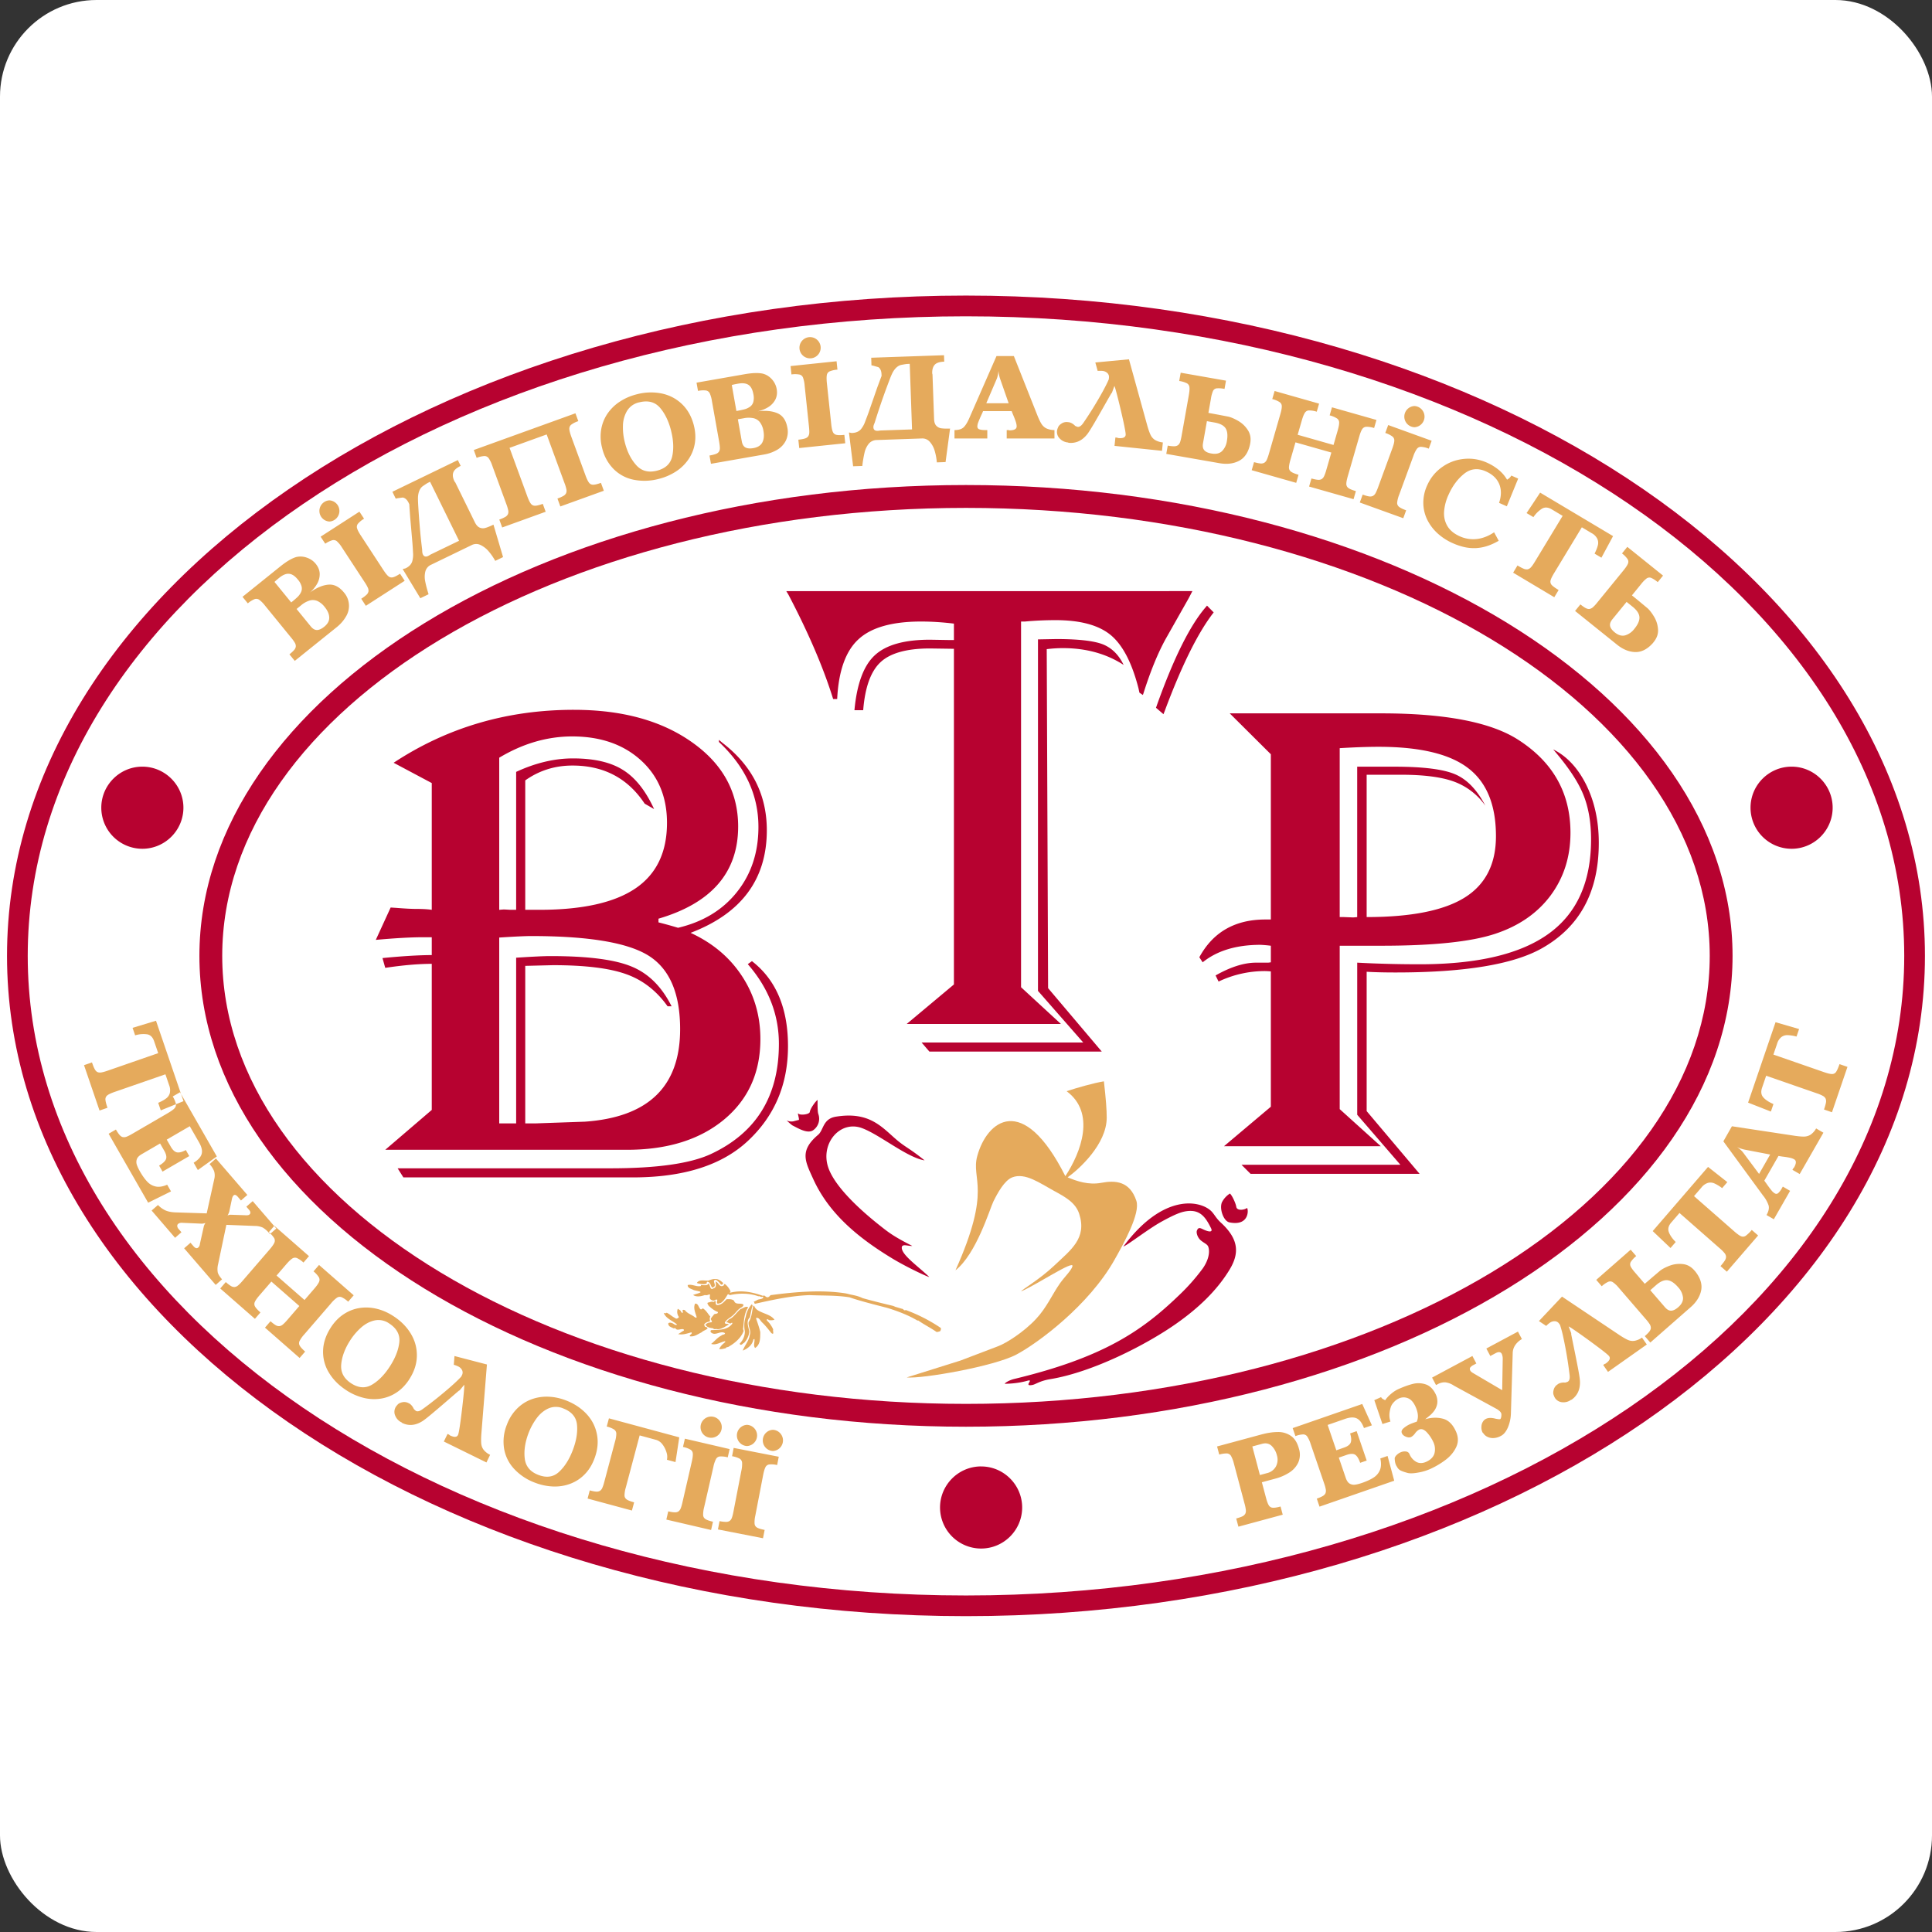 <svg xmlns="http://www.w3.org/2000/svg" width="1000" height="1000"><rect width="100%" height="100%" fill="#333333" stroke="none"/><g clip-path="url(#a)"><path fill="#fff" d="M0 0h1000v1000H0z"/><svg xmlns="http://www.w3.org/2000/svg" xmlns:svgjs="http://svgjs.dev/svgjs" xmlns:xlink="http://www.w3.org/1999/xlink" width="79" height="55" transform="translate(0 151.899)scale(12.658)"><svg xmlns="http://www.w3.org/2000/svg" width="79" height="55" fill="none" viewBox="0 0 79 55"><path fill="#B70230" fill-rule="evenodd" d="M73.26 19.349c.925 0 1.679.754 1.679 1.678 0 .925-.754 1.68-1.679 1.68a1.68 1.68 0 0 1-1.679-1.68c0-.924.754-1.678 1.68-1.678m-57.165-.159q3.286-2.166 7.369-2.165 2.967 0 4.84 1.332 1.88 1.33 1.879 3.442-.002 2.812-3.258 3.767v.15c.221.057.49.128.8.222q1.534-.361 2.41-1.464.877-1.101.877-2.66.001-1.957-1.615-3.475v-.085l.15.127q1.808 1.392 1.808 3.569 0 3.009-3.117 4.195 1.35.621 2.1 1.766.755 1.145.754 2.58 0 2.055-1.488 3.291-1.493 1.235-3.974 1.234h-9.878l1.902-1.63v-5.974q-.814.001-1.902.164l-.113-.4q1.23-.121 2.015-.122v-.73h-.344c-.518 0-1.163.038-1.944.108l.607-1.323.216.014c.363.029.631.043.815.043q.417.001.65.037V20.02zm4.318-.206v6.22c.104-.01.17-.015.207-.015l.25.014h.235v-5.64q1.186-.55 2.317-.551 1.3-.001 2.048.47.754.466 1.276 1.602l-.386-.222q-1.032-1.559-2.953-1.558-1.074 0-1.93.607v5.292h.58q2.634 0 3.926-.875 1.291-.876 1.29-2.684-.001-1.59-1.069-2.557-1.073-.974-2.81-.974-1.533.002-2.981.87m0 7.354v7.6h.692v-6.776c.654-.042 1.12-.066 1.408-.066q2.289 0 3.315.429 1.032.423 1.633 1.624h-.164c-.447-.63-1.013-1.073-1.695-1.314-.683-.245-1.677-.367-2.995-.367l-1.13.028v6.441h.443l2-.07c2.595-.184 3.89-1.44 3.89-3.781 0-1.464-.428-2.462-1.285-3.004q-1.28-.805-4.803-.805-.34-.001-1.31.061m10.335.965q1.475 1.144 1.474 3.475.002 2.346-1.644 3.88-1.596 1.489-4.703 1.488h-9.38l-.235-.372h8.706q2.84 0 4.096-.58 2.789-1.298 2.788-4.51 0-1.795-1.272-3.258zm18.01-15.131q-.121.236-.165.316l-.937 1.657q-.481.882-.899 2.208l-.024.066-.14-.094-.039-.179q-.404-1.574-1.139-2.18-.739-.607-2.255-.607-.622 0-1.243.056h-.165v14.954l1.63 1.502h-6.305l1.93-1.615V14.53l-.98-.014q-1.419.001-2.02.56-.599.558-.71 1.964h-.358c.099-1.074.377-1.827.833-2.246.457-.424 1.206-.636 2.256-.636l.828.014h.151V13.5q-.703-.085-1.337-.085-1.782-.001-2.566.726-.786.72-.871 2.443h-.165q-.594-1.915-1.832-4.275l-.084-.137zm.871.871c-.63.806-1.3 2.147-2 4.026l-.053.136-.306-.263.043-.123q1.021-2.853 1.972-3.969l.071-.085zm-3.682 2.147q-1.06-.686-2.481-.687-.318 0-.664.042l.056 13.862L45.053 31h-7.049l-.32-.372h6.61l-1.85-2.11V14.145l.744-.014q1.341 0 1.898.212.558.219.861.847m4.338 1.98h6.192c2.632 0 4.501.363 5.617 1.088 1.417.914 2.124 2.176 2.124 3.795 0 .984-.274 1.837-.815 2.567q-.813 1.087-2.274 1.567-1.469.486-4.652.485h-1.695v6.681l1.68 1.517H50.05l1.916-1.615v-5.533a3 3 0 0 0-.235-.014 4.4 4.4 0 0 0-1.902.429l-.123-.25c.612-.348 1.168-.523 1.653-.523h.499l.108-.014v-.678a5 5 0 0 0-.428-.037q-1.476.001-2.36.715l-.136-.207q.84-1.545 2.703-1.544h.221v-6.757zm4.497 1.423V25.5h.179l.358.014q.054 0 .178-.014v-6.15h1.517c1.177 0 2.01.104 2.49.312q.726.31 1.234 1.285a2.7 2.7 0 0 0-1.276-.984q-.764-.282-2.156-.283h-1.422v5.82q2.733-.001 4.011-.8 1.277-.799 1.276-2.51 0-1.914-1.14-2.783-1.135-.87-3.663-.87-.648 0-1.586.056m8.73.051q.84.417 1.355 1.455c.34.697.509 1.483.509 2.369 0 1.996-.772 3.427-2.317 4.303q-1.751.995-5.989.994-.705 0-1.186-.029v5.698L58.05 36h-6.912l-.372-.372h6.497l-1.765-2.044v-6.22q1.201.065 2.552.066 3.558 0 5.287-1.257c1.149-.833 1.723-2.119 1.723-3.846q.001-1.074-.33-1.865c-.22-.532-.63-1.135-1.219-1.818" clip-rule="evenodd"/><path fill="#B70230" fill-rule="evenodd" d="M39.5 8.768c16.751 0 30.413 8.229 30.413 18.318S56.251 45.406 39.5 45.406s-30.413-8.23-30.413-18.32S22.749 8.768 39.5 8.768m0-.935c17.265 0 31.346 8.649 31.346 19.253S56.765 46.34 39.5 46.34 8.154 37.691 8.154 27.086c0-10.604 14.081-19.253 31.346-19.253" clip-rule="evenodd"/><path fill="#B70230" fill-rule="evenodd" d="M39.5.086c21.598 0 39.213 12.13 39.213 27s-17.615 27-39.213 27-39.213-12.13-39.213-27 17.615-27 39.213-27m0 .848c21.131 0 38.366 11.748 38.366 26.152S60.63 53.24 39.5 53.24 1.134 41.491 1.134 27.086 18.37.934 39.5.934" clip-rule="evenodd"/><path fill="#B70230" fill-rule="evenodd" d="M5.82 19.349c.925 0 1.68.754 1.68 1.678 0 .925-.755 1.68-1.68 1.68a1.68 1.68 0 0 1-1.678-1.68c0-.924.754-1.678 1.679-1.678m34.298 28.615c.924 0 1.678.754 1.678 1.679 0 .924-.754 1.678-1.678 1.678a1.68 1.68 0 0 1-1.68-1.678c0-.925.755-1.68 1.68-1.68" clip-rule="evenodd"/><path fill="#E5AA5C" fill-rule="evenodd" d="M39.07 39.945c1.51-3.365.625-3.698.891-4.673.39-1.431 1.856-2.648 3.602.822.65-.986 1.246-2.593.051-3.474.406-.135 1.13-.341 1.526-.403.08.704.116 1.165.115 1.487-.004 1.088-1.133 2.107-1.598 2.438.374.158.854.322 1.373.225.584-.11 1.17-.07 1.437.735.17.511-.51 1.733-.89 2.407-1.048 1.864-3.124 3.405-4.01 3.877-.908.486-3.85.999-4.491.939l2.2-.691 1.553-.592c.31-.118 1.025-.56 1.542-1.116.43-.46.66-1.005.971-1.447.193-.273.465-.526.512-.701.073-.273-1.475.765-2.094 1.025-.008-.049.746-.477 1.355-1.057.67-.638 1.34-1.106 1.015-2.11-.15-.46-.56-.685-1.044-.948-.566-.308-1.164-.748-1.691-.546-.326.124-.616.664-.778.996-.138.282-.693 2.14-1.547 2.807" clip-rule="evenodd"/><path fill="#B70230" fill-rule="evenodd" d="M45.933 38.975c.223-.094 1.033-.731 1.58-1.03.546-.3.788-.386.995-.417.561-.083.785.236 1.012.694.086.177-.086.152-.278.068-.149-.066-.233-.137-.3.032-.032.08.021.287.171.407s.266.15.3.268c.077.254-.035.593-.232.872a8.3 8.3 0 0 1-.999 1.123c-1.507 1.448-3.096 2.524-6.71 3.395-.215.052-.384.164-.387.198.155-.004.513-.01.927-.125.297-.083-.19.247.205.172.136-.025.294-.166.733-.238 1.744-.287 3.954-1.421 5.179-2.29.848-.6 1.613-1.307 2.144-2.178.408-.668.397-1.248-.355-1.936-.204-.187-.264-.35-.404-.48-.465-.43-1.962-.712-3.58 1.465m-8.127-3.526c-.716-.113-1.829-1.05-2.562-1.32-.897-.33-1.703.63-1.38 1.601.28.84 1.424 1.84 2.132 2.398.312.246.515.417 1.306.818-.154.02-.434-.112-.429.08.01.299.652.742 1.117 1.183.067.064-.869-.364-1.503-.748-1.407-.852-2.595-1.84-3.236-3.253-.323-.713-.575-1.148.203-1.806.225-.19.187-.65.72-.739 1.358-.223 1.867.408 2.46.92.382.331.544.359 1.172.866m-4.376-2.472c0 .145-.005.468.029.57a.57.57 0 0 1-.198.661c-.231.174-.618-.068-.868-.194a3 3 0 0 1-.227-.198.46.46 0 0 0 .285.034c.029-.01.192-.052.207-.053.048-.004-.077-.328-.005-.256.073.073.444.03.459-.072.02-.135.227-.43.318-.492m16.86 3.829a.9.9 0 0 0-.328.364c-.107.27.073.766.309.814.881.178.77-.639.71-.584-.076.068-.402.132-.43-.055-.019-.135-.172-.472-.26-.54" clip-rule="evenodd"/><path fill="#E5AA5C" fill-rule="evenodd" d="M31.359 41.996c.001-.015-.018-.035.004-.045.046-.02.056.027.101.032q.1.014.205-.016c-.112-.168-.348-.23-.518-.306-.126-.056-.252-.112-.308-.253-.022.01-.02-.03-.038-.016-.063.226-.055.467-.193.67-.028.184.117.35.047.524-.031.239-.193.403-.288.641.191-.072.381-.217.432-.436-.004-.019.022-.035.047-.035.02.119-.058.255.026.365.23-.145.207-.427.212-.65-.046-.207-.116-.39-.176-.574.124-.042.17.1.246.173.142.132.26.288.383.44.137.102.047-.1.077-.146a1.1 1.1 0 0 0-.26-.368" clip-rule="evenodd"/><path fill="#E5AA5C" fill-rule="evenodd" d="M30.641 42.461c-.028-.196-.15-.436.023-.593.038-.161.055-.328.115-.485-.067-.01.025-.089-.048-.038a1 1 0 0 0-.236.497 1.15 1.15 0 0 0-.036.6.7.7 0 0 1-.211.497c.033.126.13-.014.18-.03a.8.8 0 0 0 .213-.448" clip-rule="evenodd"/><path fill="#E5AA5C" fill-rule="evenodd" d="M30.392 42.294c.03-.288.034-.585.201-.835-.085-.07-.204.04-.31.069-.165.13-.28.348-.485.428-.029.046-.081.077-.101.121.077-.032.138.088.207.019.015.001.039-.024.041.01.009.038-.05.066-.072.1-.21.19-.53.171-.789.184-.043.03-.03.046-.02.084.183.182.386-.085.581.04.002.073-.103.047-.142.095-.165.08-.28.235-.423.345.193.066.38-.074.564-.11.04.026-.014.048-.029.071a.65.65 0 0 0-.207.249c.087.015.19-.017.274-.036.012-.057.083-.028.123-.067.251-.14.512-.37.605-.642-.018-.036-.034-.087-.018-.125" clip-rule="evenodd"/><path fill="#E5AA5C" fill-rule="evenodd" d="M30.388 41.336c-.119-.067-.314.035-.374-.15-.09-.073-.196-.06-.3-.062-.11.109-.217.25-.403.238-.104-.027.03-.249-.13-.125-.087-.03-.146.013-.237.028-.044.044.017.075.027.122.106.1.24.21.384.261.015.091-.11.06-.16.1-.045.07-.088.099-.126.171-.016.063.103.13 0 .154a.3.3 0 0 0-.222.093c.055.116.197.134.31.149.048.063.111.015.17.036.18.01.331-.112.477-.19-.052-.057-.15.01-.166-.08.075-.131.197-.183.301-.27.14-.105.233-.289.4-.36.024-.025.088-.074.049-.115" clip-rule="evenodd"/><path fill="#E5AA5C" fill-rule="evenodd" d="M28.796 42.158c.045-.085.151-.098.237-.132.003-.055-.032-.126.014-.186-.107-.125-.159-.247-.308-.342a.16.16 0 0 1-.079.047c-.103-.066-.088-.242-.235-.24-.09.178.015.383.064.56-.011.017-.042.014-.057.012-.146-.126-.32-.156-.428-.306-.036-.007-.107-.035-.09.04.01.023.014.041.005.068-.07.02-.065-.074-.117-.107l-.086-.055a.35.35 0 0 0 .036.322c.02.046-.033.052-.053.072-.058.027-.088-.016-.137-.04-.107-.06-.19-.145-.305-.194-.026.04-.081.013-.115.016.101.234.36.31.543.468-.061.058-.143-.043-.206-.059-.053-.017-.11-.03-.15.01-.014.032.012.08.04.114.053.042.127.065.194.1.01-.027.036-.018.057-.013.06.12.21.013.315.04.036.007.046.054.005.068-.072.035-.137.099-.213.13.192.042.342-.016.538-.069.053.018.001.074-.025.09-.017.013-.045.044-.029.07.184.029.326-.091.487-.166.038-.073.415-.156.128-.226-.012-.032-.028-.058-.03-.093m.65-1.794c-.142-.107-.325-.062-.47 0-.158.02-.349-.061-.47.08-.014.007.013.016.011.032.118.018.251.063.383.009-.022-.03.014-.048.013-.072.13.001.141.146.2.232.027.01.072-.01.1-.041.07-.085-.112-.258.058-.27.09.049.15.12.205.187.042.035.09-.015.095-.061-.04-.026-.075-.072-.125-.096" clip-rule="evenodd"/><path fill="#E5AA5C" fill-rule="evenodd" d="M34.584 40.888c-.978-.155-2.056-.064-3.074.072-.045.044-.081.102-.15.082-.066-.01-.09-.098-.16-.053-.429-.152-.87-.248-1.343-.129-.02-.005 0-.024-.002-.033.01-.003.013-.008.023-.01a.76.76 0 0 0-.238-.314c-.043.005-.036.058-.059.068-.163.09-.192-.13-.314-.168-.004.095.049.241-.087.276-.159.11-.12-.141-.216-.194-.028.095-.188.066-.267.064-.05-.024-.02.044-.06.042-.181.03-.331-.09-.514-.044-.016.127.159.158.248.207.09.025.181.034.267.065l.006.028c-.107.053-.194.063-.302.106.134.094.328.056.484.002.053.018.114 0 .168-.023.01-.002.023-.01.036.008.011.071-.04.152.04.203a.16.16 0 0 0 .2.006c.018-.029.039 0 .064 0-.005.046-.029.096-.007.15.05.024.106-.013.153-.024.129-.087.206-.233.279-.348.019-.004.03.003.043-.005.025 0 .009.038.033.038.396-.088.807-.085 1.177.046.064-.024.113.064.18.01.004.019.027.033.016.05-.063.074-.183.046-.26.102-.048.026-.093.046-.142.071.063-.009.015.066.075.073.71-.162 1.499-.331 2.225-.353.545.024 1.098.003 1.633.09.442.16 1.453.406 1.546.433.42.13.85.291 1.232.518l.028-.006c.251.177.5.295.751.471.065.001.1-.017.151-.033.02-.044.043-.093.02-.133a6.6 6.6 0 0 0-1.43-.732c-.073.05-.09-.05-.155-.05-.09-.025-.196-.06-.259-.076-.02-.006-.07-.03-.103-.042-.11-.026-.736-.173-1.249-.318-.178-.088-.343-.116-.532-.155a3 3 0 0 0-.155-.038M12.675 12.227q.398-.288.75-.32.351-.033.639.32a.83.83 0 0 1 .077.993q-.137.236-.373.426l-1.715 1.378-.218-.267q.13-.105.194-.18a.26.26 0 0 0 .067-.143.27.27 0 0 0-.039-.149 1.6 1.6 0 0 0-.156-.216l-1.068-1.31a1.2 1.2 0 0 0-.232-.233.21.21 0 0 0-.19-.027 1 1 0 0 0-.277.173l-.218-.267 1.548-1.245q.369-.296.634-.378a.75.75 0 0 1 .44.018q.226.076.37.252.157.193.165.406a.8.8 0 0 1-.104.411 1.4 1.4 0 0 1-.294.358m-.767.407q.165-.132.263-.227a.7.7 0 0 0 .142-.2.36.36 0 0 0 .018-.232.7.7 0 0 0-.157-.282q-.174-.215-.353-.23-.177-.018-.398.16-.134.108-.199.173zm.219.268.581.713q.12.147.253.147.132-.002.295-.133.215-.172.207-.381-.007-.209-.186-.427a.8.8 0 0 0-.304-.248.47.47 0 0 0-.315-.016 1 1 0 0 0-.35.198zm.984-2.957 1.586-1.023.19.288a1 1 0 0 0-.252.208.2.2 0 0 0-.033.188q.03.105.152.291l.924 1.413q.123.188.204.253a.2.2 0 0 0 .185.043q.101-.023.291-.146l.19.289-1.588 1.023-.188-.289q.14-.09.21-.158a.26.26 0 0 0 .084-.136.27.27 0 0 0-.023-.153 1.6 1.6 0 0 0-.132-.231l-.925-1.413a1.2 1.2 0 0 0-.206-.256.21.21 0 0 0-.187-.047 1 1 0 0 0-.293.144zm5.61-3.132.117.237q-.258.125-.305.278-.048.154.053.36l.016.02.016.02.797 1.624q.085.173.195.22a.34.34 0 0 0 .238.015q.13-.036.33-.134l.393 1.327-.32.155a2.3 2.3 0 0 0-.268-.389 1 1 0 0 0-.335-.261.4.4 0 0 0-.36.004l-1.654.801a.42.42 0 0 0-.239.27.9.9 0 0 0-.01.4q.04.22.14.539l-.337.163-.72-1.19a.2.2 0 0 1 .061-.019.2.2 0 0 0 .058-.015q.24-.117.28-.326a1 1 0 0 0 .021-.327q-.01-.212-.024-.386l-.044-.507-.044-.501a35 35 0 0 1-.04-.574l-.03-.063q-.093-.186-.24-.21l-.163.023a.6.6 0 0 0-.12.024l-.138-.282zm.05 3.3L17.586 7.7l-.109.054-.063.04-.117.079q-.178.123-.204.436-.005.087.004.277.01.189.035.54.026.35.057.687.033.335.073.658 0 .034.005.096a.3.3 0 0 0 .025.103q.066.137.222.061l.049-.029.046-.028zm2.065-3.8.73 1.992q.077.209.142.292t.17.083q.104 0 .317-.077l.118.323-1.778.643-.118-.324a1.4 1.4 0 0 0 .241-.106.26.26 0 0 0 .112-.114.27.27 0 0 0 .012-.154 1.6 1.6 0 0 0-.076-.255l-.58-1.584a1.2 1.2 0 0 0-.144-.297.21.21 0 0 0-.171-.087 1 1 0 0 0-.32.075l-.117-.322L23.53 4.9l.118.321a1 1 0 0 0-.292.146.21.21 0 0 0-.075.177q.006.108.082.318l.581 1.584q.077.209.142.292.065.084.17.083.104 0 .317-.077l.118.323-1.778.642-.118-.323q.157-.056.241-.107a.26.26 0 0 0 .113-.114.27.27 0 0 0 .012-.154 1.6 1.6 0 0 0-.077-.255l-.73-1.991zm7.537-.916q.099.396.036.753-.063.354-.265.644a1.8 1.8 0 0 1-.514.492 2.3 2.3 0 0 1-.7.298 2.26 2.26 0 0 1-1.012.034 1.6 1.6 0 0 1-.82-.432 1.8 1.8 0 0 1-.477-.871 1.8 1.8 0 0 1-.038-.754q.061-.358.26-.65a1.8 1.8 0 0 1 .509-.492q.31-.203.698-.299a2.24 2.24 0 0 1 1.012-.029q.484.103.831.439.345.335.48.867m-.93.22q-.149-.588-.455-.944-.306-.354-.845-.222a.77.77 0 0 0-.503.351 1.23 1.23 0 0 0-.167.605q-.01.341.076.679.143.573.466.932.32.36.842.23.53-.132.631-.59t-.046-1.04m3.54-.8q.489-.06.812.081t.402.588a.83.83 0 0 1-.064.533.9.9 0 0 1-.353.373 1.6 1.6 0 0 1-.535.192l-2.172.38-.06-.338q.166-.029.256-.064a.26.26 0 0 0 .13-.092.27.27 0 0 0 .038-.15q0-.09-.03-.264l-.295-1.659a1.2 1.2 0 0 0-.089-.316.21.21 0 0 0-.154-.115 1 1 0 0 0-.326.018l-.06-.338 1.962-.344q.468-.082.74-.026.216.053.376.228a.8.8 0 0 1 .199.398q.043.244-.054.435a.8.8 0 0 1-.291.31q-.195.12-.432.17m-.87-.012q.21-.037.34-.072a.7.7 0 0 0 .223-.107.36.36 0 0 0 .13-.195.7.7 0 0 0 0-.321q-.049-.272-.197-.372-.147-.1-.426-.051-.17.03-.258.055zm.06.339.161.903q.034.188.15.25t.322.026q.272-.048.368-.233.095-.186.046-.463a.8.8 0 0 0-.146-.363.46.46 0 0 0-.268-.166 1 1 0 0 0-.401.005zm2.155-2.176 1.881-.197.036.343a1 1 0 0 0-.318.07.2.2 0 0 0-.116.154q-.02.106.002.328l.178 1.675q.023.222.066.318a.2.2 0 0 0 .145.121q.1.025.326.002l.036.342-1.882.196-.036-.342q.168-.017.26-.046a.27.27 0 0 0 .137-.083.27.27 0 0 0 .05-.147q.006-.09-.013-.266l-.177-1.675a1.2 1.2 0 0 0-.066-.321.2.2 0 0 0-.146-.126 1 1 0 0 0-.327-.004zm6.274-.444.01.263q-.287.01-.393.131-.106.12-.099.35 0 .006.007.025l.005.025.064 1.805q.006.193.087.28a.34.34 0 0 0 .212.11q.133.018.355.01l-.184 1.37-.357.013a2.3 2.3 0 0 0-.085-.463.95.95 0 0 0-.199-.374.4.4 0 0 0-.33-.141l-1.84.064a.43.43 0 0 0-.328.15.9.9 0 0 0-.173.361 5 5 0 0 0-.093.55l-.375.012-.17-1.378q.025-.001.063.008a.2.2 0 0 0 .06.009q.267-.01.39-.185a1 1 0 0 0 .152-.29q.078-.198.137-.363l.167-.48.165-.476q.056-.159.2-.54l-.003-.07q-.008-.207-.133-.29-.062-.015-.158-.044a.6.6 0 0 0-.12-.026l-.01-.313zm-1.307 3.034L37.2 2.877l-.122.006-.073.01-.14.025q-.213.041-.365.316a3 3 0 0 0-.11.255q-.068.176-.19.507a28 28 0 0 0-.431 1.281l-.036.09a.3.3 0 0 0-.019.105q.006.151.178.145.016 0 .057-.007l.054-.007zm4.164-2.999L42.426 5q.09.222.163.336a.5.5 0 0 0 .196.18.8.8 0 0 0 .333.07v.344h-1.953v-.344h.072q.008 0 .021.005.014.006.019.006.295 0 .295-.162 0-.075-.032-.179a3 3 0 0 0-.094-.25 4 4 0 0 1-.078-.195h-1.17q-.015.045-.086.195-.067.15-.107.255a.5.5 0 0 0-.04.174q0 .094.087.122.087.03.23.029h.09v.344H39.03v-.344q.264 0 .383-.123.121-.123.238-.401l1.097-2.503zm-.213 1.929-.346-.99a1.3 1.3 0 0 1-.07-.334q-.019.213-.083.354l-.416.97zm4.365 1.4.07.007q.009.001.02.008l.02.008q.293.03.31-.13.008-.08-.096-.56-.105-.478-.226-.956-.122-.48-.14-.481l-.103.284-.01-.001q-.004 0-.24.415-.234.414-.442.773-.209.357-.303.485-.318.412-.776.365l-.018-.012a.53.53 0 0 1-.34-.16.38.38 0 0 1-.077-.441q.027-.095.144-.171a.37.37 0 0 1 .248-.063l.072.008a.5.5 0 0 1 .24.147l.044.02q.045.02.064.021.117.012.245-.187.164-.237.38-.583.213-.345.394-.674.18-.33.25-.503l.007-.07a.22.22 0 0 0-.062-.18.34.34 0 0 0-.215-.092q-.06-.006-.185 0l-.096-.344 1.375-.13.76 2.747q.067.228.127.35a.5.5 0 0 0 .176.2.8.8 0 0 0 .324.103l-.036.342-1.941-.202zm2.67-2.649 1.852.325-.06.338a1.1 1.1 0 0 0-.323-.023.19.19 0 0 0-.148.107 1.3 1.3 0 0 0-.084.311l-.104.585.402.074.427.082q.19.052.416.188.225.137.372.367t.093.532l-.009.05q-.107.489-.447.667-.339.178-.804.097l-2.173-.38.06-.339q.167.03.264.027a.27.27 0 0 0 .153-.043.27.27 0 0 0 .088-.127q.031-.085.062-.259l.295-1.659q.039-.219.025-.327a.2.2 0 0 0-.104-.16 1 1 0 0 0-.314-.094zm1.072 1.982-.16.904q-.033.187.054.286t.295.133q.27.047.425-.094a.73.73 0 0 0 .203-.42q.06-.342-.054-.519-.115-.177-.462-.237zm3.711.556 1.466.417.17-.59q.063-.216.06-.323a.2.2 0 0 0-.087-.171 1 1 0 0 0-.301-.126l.095-.33 1.818.517-.095.33a1 1 0 0 0-.322-.051.21.21 0 0 0-.166.099q-.06.09-.121.305l-.468 1.619q-.062.215-.059.319a.2.2 0 0 0 .089.166q.084.06.302.123l-.096.33-1.818-.517.096-.33q.162.046.26.054a.27.27 0 0 0 .156-.027.27.27 0 0 0 .1-.118q.042-.082.09-.25l.208-.719-1.467-.417-.207.718q-.061.214-.059.32a.2.2 0 0 0 .09.165q.083.06.301.123l-.095.33-1.82-.517.096-.33q.161.045.259.054a.27.27 0 0 0 .158-.027.27.27 0 0 0 .101-.117q.04-.082.09-.251l.467-1.62q.062-.213.06-.322a.2.2 0 0 0-.087-.17 1 1 0 0 0-.303-.126l.096-.33 1.819.517-.096.33a1 1 0 0 0-.322-.052.2.2 0 0 0-.165.1q-.06.089-.122.304zm3.702-.398 1.777.643-.118.323a1 1 0 0 0-.318-.075q-.105 0-.172.088a1.2 1.2 0 0 0-.142.295l-.581 1.583a1.2 1.2 0 0 0-.08.315.2.2 0 0 0 .076.171q.08.067.292.144l-.118.323-1.778-.642.119-.324q.157.058.253.073a.27.27 0 0 0 .16-.016.27.27 0 0 0 .11-.11q.045-.08.106-.244l.58-1.583q.078-.21.083-.318a.2.2 0 0 0-.075-.176 1 1 0 0 0-.293-.146zm5.315 2.19-.464 1.133-.317-.14q.146-.435.005-.772-.142-.338-.55-.518-.489-.216-.883.099t-.636.854a2 2 0 0 0-.184.68q-.025.327.129.595.155.27.515.43a1.33 1.33 0 0 0 .953.054q.234-.073.447-.22l.189.348q-.246.141-.469.213a1.8 1.8 0 0 1-.452.086 1.8 1.8 0 0 1-.46-.036 2.5 2.5 0 0 1-.492-.162 2.3 2.3 0 0 1-.63-.407 1.9 1.9 0 0 1-.424-.565 1.6 1.6 0 0 1-.156-.677 1.7 1.7 0 0 1 .161-.726q.204-.455.604-.738.399-.285.889-.335a1.84 1.84 0 0 1 .947.152q.263.117.477.292.215.177.345.404a.43.43 0 0 0 .176-.168zm3.88 2.352-.476.883-.28-.167q.099-.196.133-.337a.4.4 0 0 0-.02-.267.54.54 0 0 0-.234-.234l-.4-.239-1.136 1.877q-.124.205-.145.306a.2.2 0 0 0 .052.18q.072.078.28.202l-.178.295-1.682-1.004.178-.295q.161.098.254.134a.3.3 0 0 0 .16.024.26.26 0 0 0 .136-.083q.065-.07.16-.227l1.136-1.876-.444-.265q-.222-.133-.4-.03a1.2 1.2 0 0 0-.351.347l-.28-.166.555-.836zm.583.44 1.461 1.175-.218.268a1.1 1.1 0 0 0-.27-.176.2.2 0 0 0-.183.023 1.3 1.3 0 0 0-.225.23l-.377.463q.103.082.316.258l.333.277q.14.136.272.364.13.228.147.5.015.272-.18.511l-.031.04q-.334.374-.717.368-.383-.008-.75-.303l-1.715-1.378.218-.268q.131.106.217.151t.155.036a.3.3 0 0 0 .139-.069 1.6 1.6 0 0 0 .18-.196l1.069-1.31q.141-.172.182-.273a.2.2 0 0 0-.013-.191 1 1 0 0 0-.228-.232zm-.03 2.25-.582.713q-.12.149-.092.276t.192.259q.214.172.418.122a.74.74 0 0 0 .383-.27q.22-.27.206-.48t-.288-.43zM33.125 1.785a.434.434 0 1 1-.001.868.434.434 0 0 1 .001-.868M13.474 8.46a.434.434 0 0 1 0 .866.434.434 0 0 1 0-.867m44.363-3.856a.434.434 0 0 1 0 .867.434.434 0 0 1 0-.867M7.503 33.028l-.929.376-.105-.308q.201-.088.317-.175a.4.4 0 0 0 .157-.22.55.55 0 0 0-.028-.33l-.151-.442-2.07.718q-.226.078-.307.144a.2.2 0 0 0-.076.172q.006.107.084.335l-.325.113-.634-1.855.325-.113q.06.179.107.266.045.087.106.123.061.033.157.023.094-.013.268-.073l2.07-.718-.168-.49q-.084-.246-.285-.28a1.15 1.15 0 0 0-.49.042l-.105-.307.958-.29zm1.363 2.26-.776.556-.171-.299q.273-.168.327-.36t-.107-.473l-.379-.66-.942.548.166.29q.12.208.258.232.138.023.356-.096l.141.247-1.093.635-.14-.246q.228-.134.281-.263.052-.13-.074-.35l-.167-.291-.751.437q-.159.092-.198.201a.35.35 0 0 0-.003.228q.039.12.13.28.152.264.3.418a.66.66 0 0 0 .348.196q.2.041.464-.074l.157.273-.935.462-1.616-2.819.298-.173q.083.145.147.219t.132.09a.27.27 0 0 0 .153-.014q.085-.03.238-.12l1.459-.849q.192-.112.266-.192a.21.21 0 0 0 .057-.184 1 1 0 0 0-.129-.301l.298-.173zm.39 2.797-.34 1.62a.8.8 0 0 0-.011.33q.03.111.175.278l-.26.228-1.29-1.497.26-.227.119.138q.112.131.196.058a.2.2 0 0 0 .067-.139l.165-.738a.4.4 0 0 1 .065-.125l-.066.014a.3.3 0 0 1-.085.012l-.792-.035q-.113-.009-.175.045a.1.1 0 0 0-.035.095.2.2 0 0 0 .05.107l.12.138-.26.228L6.2 37.5l.26-.227a1 1 0 0 0 .313.225q.155.066.387.077l1.292.041.313-1.418a.6.6 0 0 0-.012-.314 1 1 0 0 0-.183-.283l.26-.228 1.284 1.489-.26.227-.126-.146q-.105-.123-.174-.063-.053.047-.076.175l-.105.498a1 1 0 0 1-.068.152.26.26 0 0 1 .13-.033l.592.02q.128.011.174-.03.085-.074-.022-.198l-.106-.122.26-.227.966 1.12-.26.228-.033-.039a1 1 0 0 0-.262-.228.8.8 0 0 0-.325-.066zm2.053 2.073 1.143 1 .403-.467q.146-.17.19-.27a.21.21 0 0 0-.006-.192 1 1 0 0 0-.219-.242l.226-.262 1.417 1.241-.226.262a1 1 0 0 0-.268-.184.2.2 0 0 0-.19.02 1.2 1.2 0 0 0-.239.227l-1.105 1.281a1.2 1.2 0 0 0-.187.267.2.2 0 0 0 .01.189q.05.09.22.24l-.227.26-1.416-1.24.226-.261q.126.11.21.16a.26.26 0 0 0 .152.04.27.27 0 0 0 .14-.064q.072-.058.187-.191l.49-.568-1.143-1-.49.567q-.146.17-.187.267a.2.2 0 0 0 .01.189q.05.09.22.24l-.226.261-1.418-1.241.226-.262q.125.11.21.16a.26.26 0 0 0 .153.042.27.27 0 0 0 .14-.065q.072-.057.187-.191l1.105-1.281q.145-.169.19-.27a.21.21 0 0 0-.006-.192 1 1 0 0 0-.22-.242l.227-.262 1.417 1.241-.226.262a1 1 0 0 0-.268-.184.2.2 0 0 0-.19.02q-.092.058-.239.227zm5.428 4.242q-.223.345-.526.543a1.6 1.6 0 0 1-.651.25 1.8 1.8 0 0 1-.708-.038 2.3 2.3 0 0 1-.691-.307q-.46-.3-.71-.717a1.63 1.63 0 0 1-.24-.897q.013-.48.314-.948.222-.344.526-.545t.652-.255.704.032.69.306q.455.297.707.72.252.424.242.91-.01.483-.31.946m-.791-.53q.33-.513.383-.98.052-.468-.41-.77a.76.76 0 0 0-.597-.127q-.3.066-.556.293a2.5 2.5 0 0 0-.445.522q-.322.5-.367.981-.044.482.403.774.456.297.858.056.404-.24.73-.748m2.357 2.763.063.03.016.015.016.014q.263.129.333-.017.036-.075.102-.562.066-.49.117-.983.05-.495.033-.504l-.193.234-.01-.005q-.003 0-.364.311-.36.313-.678.58-.316.268-.448.356-.438.283-.848.08l-.013-.017a.52.52 0 0 1-.262-.268.39.39 0 0 1 .079-.444q.057-.08.193-.112a.37.37 0 0 1 .252.025l.065.032a.5.5 0 0 1 .145.17q.022.045.028.051l.035.034a.3.3 0 0 0 .052.042q.105.052.292-.094.234-.168.553-.422.317-.254.6-.503.28-.249.404-.39l.03-.063a.22.22 0 0 0 .004-.193.33.33 0 0 0-.169-.16 1 1 0 0 0-.172-.064l.028-.358 1.327.346-.23 2.861q-.015.24-.002.375.012.136.095.25a.75.75 0 0 0 .267.208l-.15.312-1.742-.856zm6.003 1.017q-.146.385-.402.642a1.6 1.6 0 0 1-.585.38q-.33.124-.7.111a2.3 2.3 0 0 1-.74-.155 2.2 2.2 0 0 1-.842-.553 1.6 1.6 0 0 1-.42-.827 1.83 1.83 0 0 1 .112-.992 1.8 1.8 0 0 1 .402-.643q.255-.261.584-.387.33-.126.696-.115.367.01.739.154.504.195.84.557.333.36.423.838.09.475-.107.99m-.883-.351q.218-.571.173-1.04-.045-.468-.56-.667a.76.76 0 0 0-.61 0q-.28.128-.483.404a2.6 2.6 0 0 0-.328.603q-.212.557-.156 1.037t.553.672q.507.197.851-.124.345-.32.56-.885m4.355-.526-.154 1.012-.351-.095.004-.019a.56.56 0 0 0-.02-.28 1 1 0 0 0-.163-.325.5.5 0 0 0-.273-.192l-.663-.18-.566 2.13a1.2 1.2 0 0 0-.053.323.2.2 0 0 0 .09.166q.085.06.303.118l-.09.335-1.813-.49.089-.334q.16.044.257.05a.27.27 0 0 0 .157-.03.27.27 0 0 0 .098-.12q.039-.083.084-.254l.436-1.64a1.2 1.2 0 0 0 .054-.325.21.21 0 0 0-.09-.17 1 1 0 0 0-.302-.122l.09-.335zm.23.055 1.829.425-.077.338a1 1 0 0 0-.323-.036.2.2 0 0 0-.158.108 1.2 1.2 0 0 0-.105.313l-.379 1.654a1.2 1.2 0 0 0-.041.324q.008.105.096.162.087.057.306.108l-.077.338-1.83-.426.078-.337q.161.038.259.04a.26.26 0 0 0 .155-.034.27.27 0 0 0 .094-.124q.036-.084.075-.257l.38-1.654q.05-.218.042-.327a.2.2 0 0 0-.096-.167 1 1 0 0 0-.306-.11zm1.994.377 1.844.361-.066.34a1 1 0 0 0-.324-.024.2.2 0 0 0-.154.114q-.051.097-.094.316l-.321 1.666a1.2 1.2 0 0 0-.03.325q.011.106.102.16.088.052.31.096l-.067.34-1.843-.36.066-.34a1.4 1.4 0 0 0 .26.031.26.26 0 0 0 .154-.04.27.27 0 0 0 .09-.127q.033-.085.066-.26l.322-1.665a1.2 1.2 0 0 0 .03-.33.21.21 0 0 0-.1-.163 1 1 0 0 0-.31-.1zm21.599 1.405.17.638q.057.216.114.306a.2.2 0 0 0 .16.097q.105.01.32-.05l.089.335-1.812.49-.09-.335q.163-.045.25-.086a.26.26 0 0 0 .119-.105.27.27 0 0 0 .025-.153 1.6 1.6 0 0 0-.053-.263l-.436-1.64a1.3 1.3 0 0 0-.116-.309.21.21 0 0 0-.162-.103 1 1 0 0 0-.321.047l-.089-.333 1.813-.49q.363-.098.666-.1a.9.9 0 0 1 .537.155q.234.158.333.53a.8.8 0 0 1-.033.57.97.97 0 0 1-.37.407 2 2 0 0 1-.569.245zm-.08-.295.283-.077a.56.56 0 0 0 .371-.272.6.6 0 0 0 .04-.46.8.8 0 0 0-.219-.388q-.155-.142-.385-.08l-.4.108zm4.185-2.906.394.873-.324.112q-.111-.302-.288-.392t-.482.016l-.715.248.354 1.037.315-.11q.225-.077.275-.21.048-.132-.026-.37l.267-.093.412 1.202-.268.093q-.086-.252-.202-.33-.117-.076-.356.008l-.315.109.283.826q.059.175.158.235a.34.34 0 0 0 .222.046q.124-.016.298-.076.285-.1.464-.217a.66.66 0 0 0 .257-.306q.078-.19.016-.474l.296-.102.272 1.013-3.055 1.06-.111-.328q.156-.054.24-.104a.27.27 0 0 0 .114-.113.3.3 0 0 0 .015-.154 1.6 1.6 0 0 0-.071-.259l-.549-1.604a1.2 1.2 0 0 0-.136-.3.2.2 0 0 0-.17-.092 1 1 0 0 0-.317.07l-.112-.327zm1.178.094a1.3 1.3 0 0 0-.06.253.8.8 0 0 0 .035.37l-.328.103-.332-.976.276-.124q.03.047.055.064t.112.063q.1-.144.25-.268.147-.123.298-.19.319-.143.586-.21a.93.93 0 0 1 .526.02q.258.085.414.417a.67.67 0 0 1 .057.36.7.7 0 0 1-.115.29 1.1 1.1 0 0 1-.207.22l-.173.14q.367-.113.717-.026.349.086.544.528.15.338.007.638-.141.3-.438.523a3.3 3.3 0 0 1-.636.375 2 2 0 0 1-.484.141q-.286.053-.43.014-.165-.044-.27-.092a.34.34 0 0 1-.162-.16l-.017-.026-.016-.026a.6.6 0 0 1-.052-.18 1 1 0 0 1-.008-.127.3.3 0 0 1 .086-.127.5.5 0 0 1 .146-.1.4.4 0 0 1 .223-.038.17.17 0 0 1 .149.105.64.64 0 0 0 .282.322q.18.093.4-.004.272-.123.338-.34a.68.68 0 0 0-.05-.48 1.5 1.5 0 0 0-.254-.38q-.17-.185-.32-.119a.5.5 0 0 0-.167.153.5.5 0 0 1-.162.15q-.089.04-.212-.011-.125-.05-.165-.142-.048-.107.072-.208.118-.1.26-.164.084-.038.276-.102.112-.244-.045-.6-.126-.285-.315-.358a.46.46 0 0 0-.37.008.6.6 0 0 0-.197.143.6.6 0 0 0-.124.178m5.35-2.748a.8.8 0 0 0-.273.248.6.6 0 0 0-.102.299l-.074 2.48a1.6 1.6 0 0 1-.117.572q-.106.25-.267.347l-.027.014a.66.66 0 0 1-.297.087.5.5 0 0 1-.245-.046.4.4 0 0 1-.146-.11.2.2 0 0 0-.03-.038.2.2 0 0 1-.03-.033.45.45 0 0 1-.047-.24.4.4 0 0 1 .076-.225.3.3 0 0 1 .101-.088q.147-.08.406-.01l.101.017q.063.01.09-.005l.013-.018a.3.3 0 0 0 .028-.119.23.23 0 0 0-.011-.11.3.3 0 0 0-.08-.094 1 1 0 0 0-.082-.06l-1.767-.964a.8.8 0 0 0-.348-.135.57.57 0 0 0-.32.079l-.064.033-.161-.306 1.649-.883.161.306-.107.057a.4.4 0 0 0-.14.105q-.04.053.001.131a.2.2 0 0 0 .05.056l.044.032 1.209.71.022-1.278a.5.5 0 0 0-.04-.208q-.068-.125-.254-.025l-.214.114-.162-.306 1.292-.692zm3.324 1.059.057-.04.02-.007.02-.008q.24-.168.147-.302-.047-.068-.439-.362-.392-.295-.797-.58-.405-.283-.42-.273l.109.283-.008.006q-.004.001.093.472.096.468.175.878.08.409.091.568.033.522-.341.786l-.021.003a.52.52 0 0 1-.36.1.39.39 0 0 1-.29-.164.5.5 0 0 1-.057-.12q-.042-.09-.004-.225a.37.37 0 0 1 .144-.21l.059-.041a.5.5 0 0 1 .218-.047.4.4 0 0 0 .058.001l.047-.014q.045-.015.06-.026.097-.068.061-.303a16 16 0 0 0-.244-1.464 5 5 0 0 0-.142-.546l-.04-.057a.22.22 0 0 0-.166-.097.33.33 0 0 0-.222.071 1 1 0 0 0-.138.121l-.298-.198.944-1.001 2.373 1.589q.2.13.325.184.123.054.262.036a.75.75 0 0 0 .31-.133l.198.283-1.587 1.12-.197-.284zm-.284-3.48 1.408-1.234.226.261a1.1 1.1 0 0 0-.22.236.2.2 0 0 0-.009.184q.042.093.189.262l.39.452.309-.266.33-.28q.157-.114.405-.204.248-.087.519-.056.27.031.471.265l.034.038q.311.396.239.77-.075.376-.428.687l-1.652 1.448-.226-.262q.127-.11.186-.187t.062-.147a.3.3 0 0 0-.044-.149 1.6 1.6 0 0 0-.162-.212l-1.105-1.281a1.2 1.2 0 0 0-.239-.227.2.2 0 0 0-.19-.02 1 1 0 0 0-.268.183zm2.21.423.601.697q.126.145.257.14.13-.006.287-.144.207-.181.193-.391a.74.74 0 0 0-.2-.424q-.228-.264-.437-.287-.21-.023-.473.209zm2.362-5.042.788.622-.212.246a1.6 1.6 0 0 0-.31-.19.4.4 0 0 0-.266-.026.54.54 0 0 0-.27.19l-.304.352 1.651 1.447q.18.157.277.196a.2.2 0 0 0 .186-.02 1.4 1.4 0 0 0 .247-.24l.26.227L70.613 40l-.26-.227q.123-.142.175-.226a.3.3 0 0 0 .052-.154.26.26 0 0 0-.058-.148 1.5 1.5 0 0 0-.197-.198L68.676 37.6l-.338.391q-.169.196-.098.39.07.193.281.406l-.212.245-.728-.692zm.976-1.662 2.593.393q.236.033.372.028a.5.5 0 0 0 .253-.078.75.75 0 0 0 .225-.254l.298.174-.969 1.69-.298-.172.036-.063.016-.015.013-.014q.147-.255.007-.337a.6.6 0 0 0-.17-.063 3 3 0 0 0-.264-.044 4 4 0 0 1-.208-.031l-.58 1.012q.03.037.126.174.096.135.168.222a.5.5 0 0 0 .131.12q.08.048.148-.013a.7.7 0 0 0 .139-.183l.045-.079.298.174-.666 1.162-.298-.173q.13-.23.084-.395a1.3 1.3 0 0 0-.23-.407L70.47 34.67zm1.564 1.156-1.03-.198a1.3 1.3 0 0 1-.323-.108q.176.123.266.25l.633.849zm.22-5.411.963.28-.106.307a1.6 1.6 0 0 0-.357-.058.4.4 0 0 0-.257.075.54.54 0 0 0-.18.278l-.151.442 2.07.718q.225.078.329.077.104 0 .165-.088.06-.088.14-.317l.325.113-.634 1.855-.325-.112q.06-.178.078-.276a.3.3 0 0 0-.01-.163.26.26 0 0 0-.109-.115 1.5 1.5 0 0 0-.255-.109l-2.07-.718-.167.49q-.084.245.053.398.138.153.412.27l-.105.307-.932-.366zM29.08 45.924a.434.434 0 1 1 0 .868.434.434 0 0 1 0-.868m1.465.339a.434.434 0 0 1 0 .867.434.434 0 0 1 0-.867m1.059.203a.434.434 0 0 1 0 .867.434.434 0 0 1 0-.867" clip-rule="evenodd"/></svg></svg></g><defs><clipPath id="a"><rect width="1000" height="1000" rx="50" ry="50"/></clipPath></defs></svg>